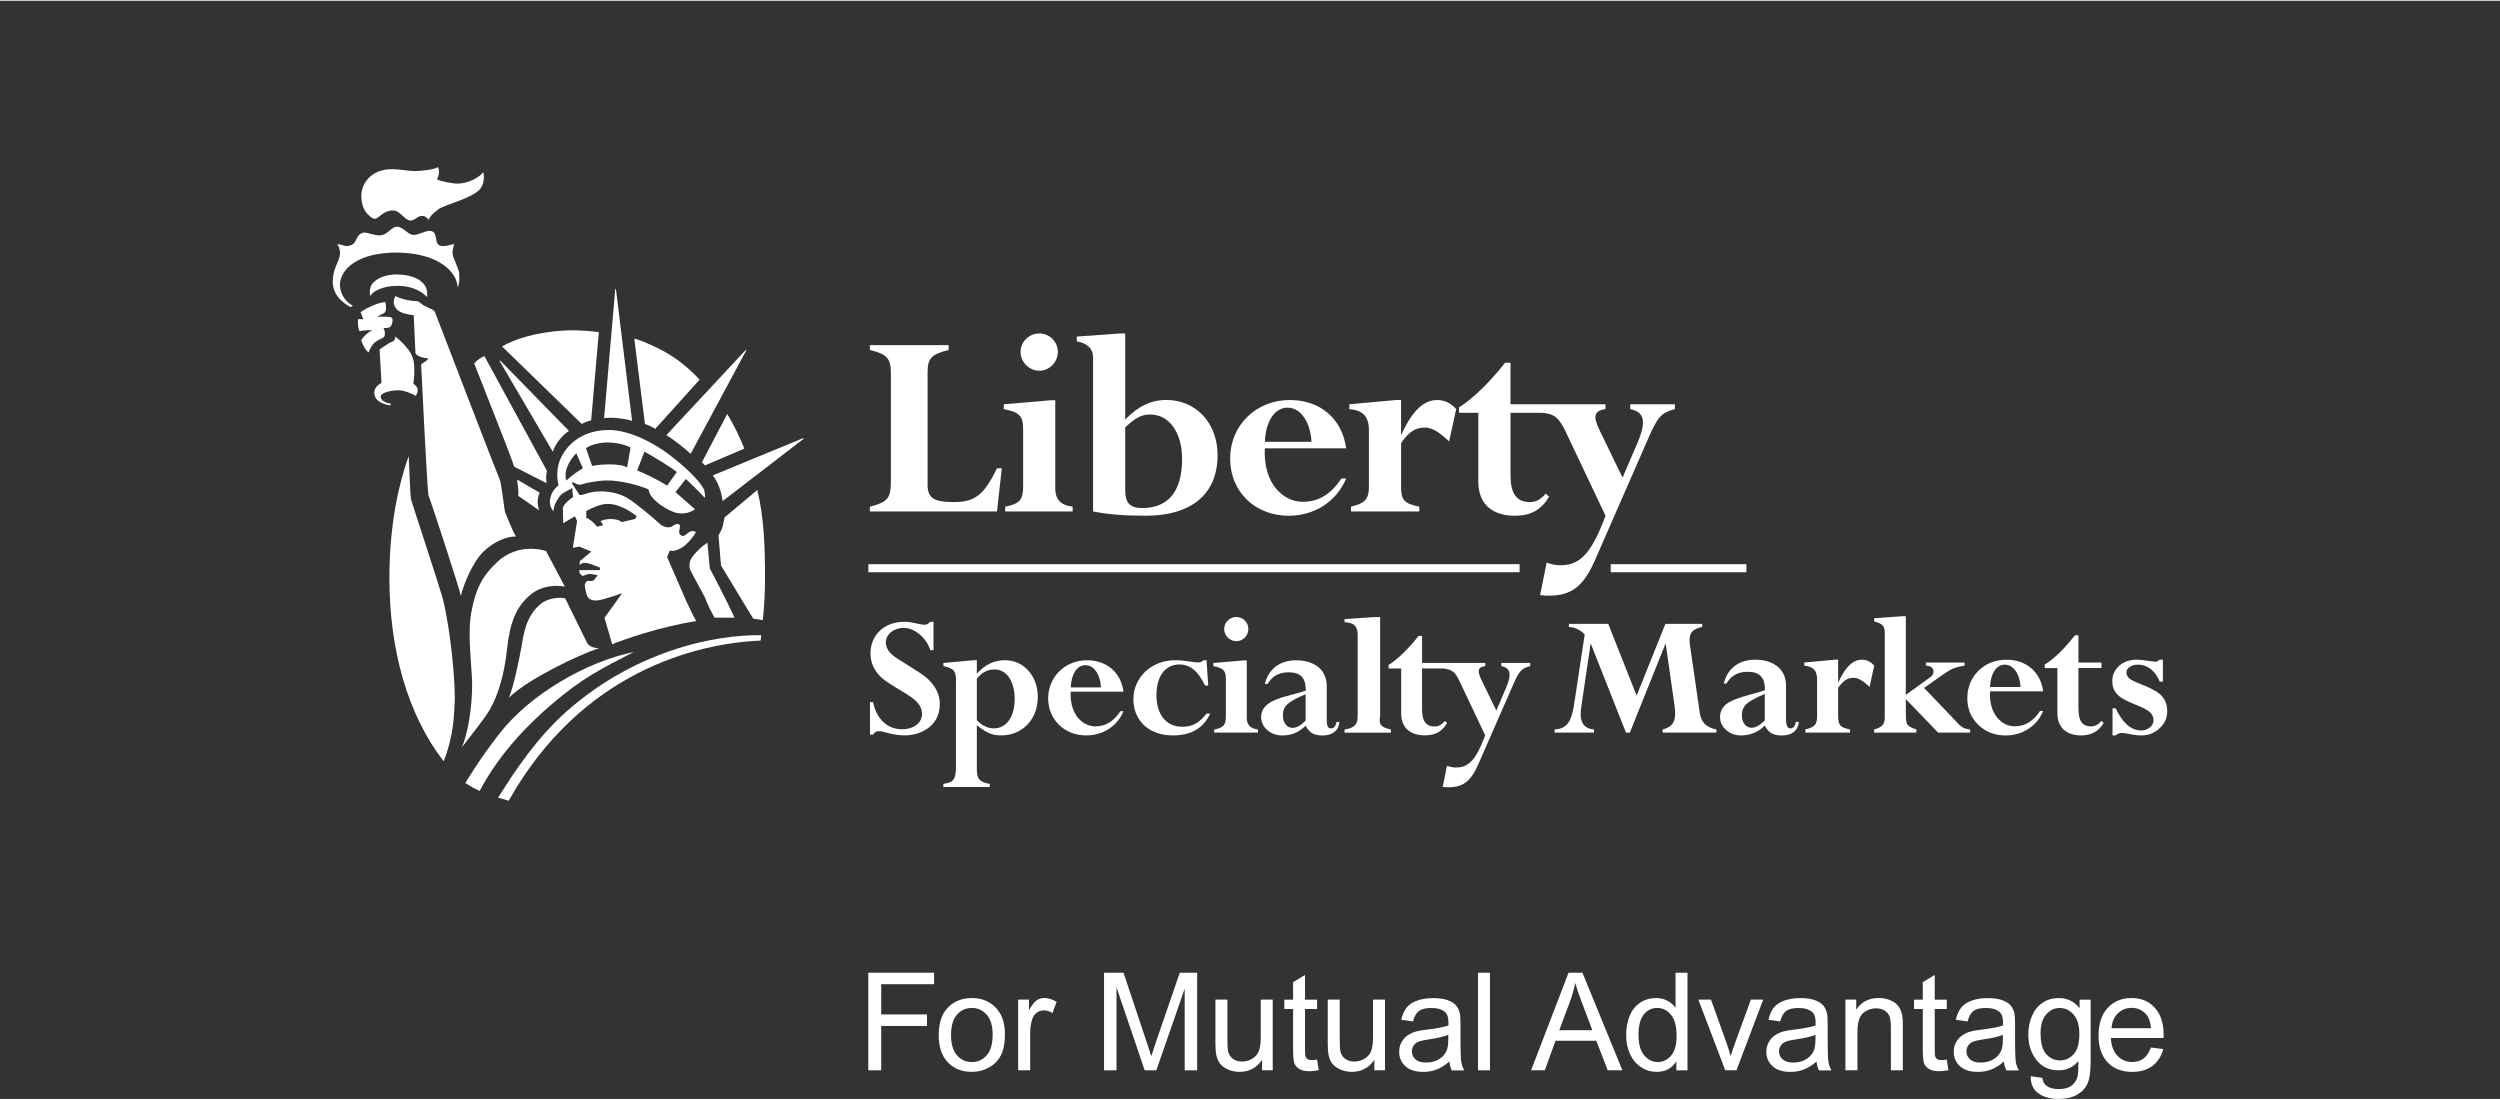 <?xml version="1.0" encoding="UTF-8"?><svg xmlns="http://www.w3.org/2000/svg" id="White_logo65bb1a35e6c3f" data-name="White logo" viewBox="0 0 632.88 278.02" aria-hidden="true" width="632px" height="278px">
  <rect x="0" y="0" width="632.88" height="278.02" fill="#333333" stroke="none"/>
  <defs><linearGradient class="cerosgradient" data-cerosgradient="true" id="CerosGradient_id0c33c1683" gradientUnits="userSpaceOnUse" x1="50%" y1="100%" x2="50%" y2="0%"><stop offset="0%" stop-color="#d1d1d1"/><stop offset="100%" stop-color="#d1d1d1"/></linearGradient><linearGradient/>
    <style>
      .cls-1-65bb1a35e6c3f{
        fill: none;
      }

      .cls-1-65bb1a35e6c3f, .cls-2-65bb1a35e6c3f{
        stroke-width: 0px;
      }

      .cls-2-65bb1a35e6c3f{
        fill: #fff;
      }
    </style>
  </defs>
  <g>
    <rect class="cls-1-65bb1a35e6c3f" width="632.88" height="244.65"/>
    <g>
      <path class="cls-2-65bb1a35e6c3f" d="M234.81,122.39c0,3.45,1.44,4.53,6.63,4.53s7.56-1.58,10.95-8.57h1.22l-1.22,10.95h-32.18v-1.22c4.82-1.23,5.32-2.31,5.32-6.84v-26.93c0-3.74-.93-4.82-5.32-5.9v-1.23h19.94v1.23c-4.18,1.08-5.33,1.94-5.33,5.62v28.37Z"/>
      <path class="cls-2-65bb1a35e6c3f" d="M267.14,123.47c0,2.74,1.37,4.25,4.4,4.61v1.22h-17.07v-1.22c3.67-.72,4.54-1.73,4.54-5.19v-14.47c0-3.31-.94-4.25-4.9-5.04v-1.22l11.81-1.01h1.22v22.32ZM263.11,84.23c2.59,0,4.68,2.09,4.68,4.67s-2.09,4.76-4.68,4.76-4.75-2.16-4.75-4.76,2.16-4.67,4.75-4.67Z"/>
      <path class="cls-2-65bb1a35e6c3f" d="M284.85,107.99c2.74-2.52,4.17-3.24,6.34-3.24,4.82,0,8.06,4.61,8.06,11.23,0,8.85-4.03,12.45-10.08,12.45-3.25,0-4.32-1.44-4.32-4.53v-15.91ZM284.85,84.23h-1.23l-11.02.79v1.22c2.52.43,4.11,1.73,4.11,4.04v39.02c4.1.79,8.14,1.07,13.25,1.07,13.25,0,18.28-6.91,18.28-15.26s-5.61-14.04-12.95-14.04c-3.89,0-7.21,1.58-10.44,4.97v-21.81Z"/>
      <path class="cls-2-65bb1a35e6c3f" d="M320.2,111.66c.22-5.18,2.45-8.64,5.76-8.64s5.76,3.6,6.05,8.64h-11.81ZM340.78,113.32c-1-7.49-6.54-12.24-14.25-12.24-8.57,0-15.12,6.41-15.12,14.83s6.33,14.47,14.83,14.47c6.55,0,12.09-3.6,14.54-9.43h-1.22c-2.59,3.96-5.76,5.9-9.72,5.9-5.04,0-10.08-4.61-9.65-13.53h20.59Z"/>
      <path class="cls-2-65bb1a35e6c3f" d="M366.85,111.59c-2.38-2.3-4.25-3.53-6.12-3.53-2.44,0-3.96,1.01-6.04,3.89v11.09c0,3.24.64,4.24,4.6,5.04v1.22h-17.28v-1.22c3.6-.87,4.53-1.95,4.53-5.04v-14.33c0-3.46-1.51-5.04-4.96-5.33v-1.22l11.87-1.08h1.23v8.64h.14c2.67-5.91,5.61-8.64,9-8.64,1.79,0,3.52.79,4.82,2.3l-1.8,8.21Z"/>
      <path class="cls-2-65bb1a35e6c3f" d="M412.7,102.16v1.22c3.46.72,4.25,2.88,1.8,8.64l-3.75,8.71-5.76-11.88c-1.66-3.46-1.66-5.04,1.44-5.47v-1.22h-24.05v-10.51h-1.37c-3.82,4.89-8.28,9.22-11.66,11.3v1.37h4.89v17.42c0,6.19,4.11,8.64,9.21,8.64,4.04,0,6.7-1.44,8.72-4.83l-.86-.79c-1.29,1.52-2.52,2.16-3.95,2.16-3.82,0-4.97-2.59-4.97-6.98v-15.62h7.28c3.96,0,5.11,1.44,6.84,5.11l9.93,20.95c-3.31,8.93-6.19,12.53-11.23,12.53-1.08,0-1.95-.07-3.68-.65l-1.65,8.2c1.01.15,1.58.15,2.3.15,5.62,0,8.71-2.38,11.6-9l13.67-31.25c2.23-5.03,3.1-6.04,6.55-6.98v-1.22h-11.3Z"/>
      <g>
        <polygon class="cls-2-65bb1a35e6c3f" points="384.69 144.68 219.84 144.68 219.84 142.64 384.69 142.64 384.69 144.68 384.69 144.68"/>
        <polygon class="cls-2-65bb1a35e6c3f" points="442.1 144.68 407.76 144.68 407.76 142.64 442.1 142.64 442.1 144.68 442.1 144.68"/>
      </g>
      <path class="cls-2-65bb1a35e6c3f" d="M236.31,164.42h-.79c-1.03-3.18-3.97-5.66-6.78-5.66-2.48,0-4.49,1.64-4.49,3.7,0,1.03.51,2.06,1.36,2.9,1.36,1.36,7.62,4.68,9.31,6.35,2.06,2.06,2.99,3.94,2.99,6.32,0,6.04-5.43,7.95-8.79,7.95s-5.28-1.07-6.68-1.07c-.61,0-1.13.32-1.41.88h-.79v-8.23h.79c.79,4.06,3.41,6.87,7.34,6.87,2.94,0,5.05-1.64,5.05-3.88,0-.89-.37-2.11-1.4-3.13-2.11-2.11-6.93-4.12-9.22-6.41-1.64-1.63-2.43-3.64-2.43-5.8,0-4.72,3.55-7.99,8.61-7.99,1.02,0,1.96.19,2.8.38.84.18,1.64.37,2.34.37.42,0,.89-.24,1.4-.75h.79v7.2Z"/>
      <path class="cls-2-65bb1a35e6c3f" d="M242.01,172.23c0-2.38-.33-3.18-3.18-3.79v-.79l7.67-.7h.79v3.42c1.97-2.25,4.4-3.42,7.11-3.42,4.77,0,8.32,3.98,8.32,9.31,0,5.65-3.88,9.72-9.25,9.72-2.24,0-3.56-.52-6.18-2.57v11.14c0,2.47.61,3.17,3.27,3.73v.76h-11.74v-.8c2.67-.32,3.18-1.26,3.18-4.44v-21.56ZM247.29,182.15c1.46,1.45,2.76,2.05,4.35,2.05,3.13,0,5.23-2.94,5.23-7.39s-1.96-7.52-5.09-7.52c-1.74,0-3.09.65-4.49,2.33v10.52Z"/>
      <path class="cls-2-65bb1a35e6c3f" d="M271.05,174.9c-.28,5.8,2.99,8.8,6.27,8.8,2.57,0,4.62-1.26,6.31-3.84h.79c-1.58,3.79-5.19,6.13-9.45,6.13-5.51,0-9.63-4.02-9.63-9.39s4.25-9.64,9.82-9.64c5.01,0,8.61,3.09,9.25,7.95h-13.37ZM278.73,173.83c-.19-3.27-1.78-5.62-3.94-5.62s-3.6,2.25-3.73,5.62h7.67Z"/>
      <path class="cls-2-65bb1a35e6c3f" d="M305.84,173.36h-.79c-1.73-3.64-3.75-5.33-6.5-5.33-3.6,0-5.79,2.99-5.79,7.81s2.43,7.95,6.49,7.95c2.62,0,4.12-.79,6.18-3.32h.94c-1.77,3.74-4.86,5.52-9.49,5.52-5.94,0-9.96-3.69-9.96-9.17s4.53-9.87,10.57-9.87c1.26,0,2.39.14,3.32.28.98.14,1.82.28,2.48.28s.84-.1,1.4-.57h.75l.42,6.41Z"/>
      <path class="cls-2-65bb1a35e6c3f" d="M315.61,181.49c0,1.78.88,2.76,2.85,3v.79h-11.08v-.79c2.38-.47,2.95-1.13,2.95-3.37v-9.41c0-2.14-.61-2.75-3.17-3.27v-.79l7.66-.65h.8v14.49ZM312.99,156.01c1.68,0,3.03,1.35,3.03,3.04s-1.35,3.08-3.03,3.08-3.09-1.4-3.09-3.08,1.41-3.04,3.09-3.04Z"/>
      <path class="cls-2-65bb1a35e6c3f" d="M335.85,181.87c0,1.64.28,2.34,1.08,2.34.75,0,1.21-.56,1.41-1.63h.74c-.19,2.2-1.73,3.42-4.3,3.42-2.15,0-3.36-.7-4.25-2.48l-.42.37c-1.78,1.59-3.41,2.1-5.56,2.1-2.9,0-5.29-2.06-5.29-4.63,0-4.76,7.02-5.14,11.31-6.73,0-3.13-1.21-4.62-4.39-4.62-2.37,0-4.15.98-5.28,2.95h-.7c.93-3.79,3.79-5.99,7.92-5.99,3.78,0,7.75,1.73,7.75,6.6v8.32ZM330.52,175.55c-4.39,1.87-5.75,2.95-5.75,5.33,0,1.92.98,3.19,2.43,3.19,1.08,0,2.11-.61,3.32-1.83v-6.69Z"/>
      <path class="cls-2-65bb1a35e6c3f" d="M343.71,160.83c0-2.48-.79-3.36-3.33-3.5v-.8l7.82-.51h1.18v24.97c-.39,2.34.13,2.9,2.74,3.51v.79h-11.75v-.79c2.58-.42,3.33-1.27,3.33-3.51v-20.15Z"/>
      <path class="cls-2-65bb1a35e6c3f" d="M380.06,167.65v.79c2.24.47,2.76,1.87,1.16,5.61l-2.42,5.66-3.74-7.72c-1.07-2.24-1.07-3.28.93-3.56v-.79h-15.99v-6.83h-.9c-2.47,3.18-5.37,5.98-7.57,7.34v.89h3.18v11.32c0,4.02,2.67,5.61,5.99,5.61,2.62,0,4.35-.93,5.65-3.13l-.57-.51c-.84.98-1.64,1.4-2.57,1.4-2.48,0-3.22-1.69-3.22-4.54v-10.15h5.45c2.37.35,3,1.01,4.09,3.32l6.45,13.61c-2.15,5.8-4.03,8.14-7.3,8.14-.7,0-1.26-.05-2.38-.42l-1.08,5.33c.66.09,1.04.09,1.51.09,3.65,0,5.65-1.54,7.51-5.84l8.9-20.3c1.45-3.27,2-3.93,4.24-4.54v-.79h-7.33Z"/>
      <g>
        <path class="cls-2-65bb1a35e6c3f" d="M430.92,157.74v.8c-1.12.2-1.93.56-2.44,1.07-.51.51-.76,1.25-.76,2.2,0,.35.02.75.08,1.19l2.49,17.2c.18,1.26.61,2.22,1.28,2.9.67.67,1.64,1.13,2.93,1.38v.8h-13.61v-.8c1.13-.29,1.95-.74,2.44-1.36.49-.61.74-1.49.74-2.64,0-.57-.05-1.26-.16-2.07l-2.25-15.73-9.06,22.6h-.98l-8.94-22.6-2.39,16.19c-.09.64-.14,1.23-.14,1.75,0,2.41,1.13,3.69,3.38,3.86v.8h-9.98v-.8c1.46-.06,2.55-.55,3.29-1.46.74-.91,1.27-2.45,1.61-4.61l2.72-17.98c-1.17-1.21-2.5-1.84-4-1.88v-.8h9.96l7.19,18.16,7.28-18.16h9.34Z"/>
        <path class="cls-2-65bb1a35e6c3f" d="M440.74,185.99c-1.47,0-2.72-.46-3.76-1.37-1.03-.91-1.55-2.01-1.55-3.3s.51-2.36,1.54-3.21c1.03-.85,3.17-1.71,6.44-2.56,1.58-.41,2.71-.75,3.4-1.01,0-1.64-.35-2.83-1.06-3.56-.7-.74-1.82-1.1-3.36-1.1-2.41,0-4.18.99-5.33,2.97h-.69c.48-1.92,1.41-3.4,2.79-4.45,1.39-1.05,3.11-1.58,5.16-1.58,2.38,0,4.27.58,5.69,1.75,1.42,1.16,2.13,2.8,2.13,4.9v8.37c0,1.58.36,2.37,1.08,2.37s1.22-.55,1.4-1.66h.76c-.09,1.1-.51,1.95-1.26,2.55-.75.6-1.77.9-3.06.9-1.09,0-1.97-.2-2.63-.59-.67-.39-1.22-1.03-1.67-1.92l-.41.39c-1.59,1.41-3.46,2.11-5.61,2.11ZM446.76,182.22v-6.74c-2.35,1-3.9,1.85-4.66,2.57-.76.72-1.14,1.65-1.14,2.78,0,.96.23,1.74.68,2.33.45.59,1.05.89,1.78.89,1,0,2.11-.61,3.33-1.84Z"/>
        <path class="cls-2-65bb1a35e6c3f" d="M465.33,166.82v5.66h.09c1.69-3.77,3.65-5.66,5.89-5.66,1.23,0,2.28.5,3.15,1.51l-1.17,5.37c-1.61-1.53-2.94-2.3-4-2.3-.78,0-1.46.18-2.05.55-.58.37-1.22,1.03-1.91,1.98v7.26c0,1.14.2,1.91.6,2.32.4.41,1.2.74,2.41.97v.8h-11.31v-.8c1.16-.28,1.95-.64,2.36-1.08.41-.44.61-1.18.61-2.21v-9.38c0-1.12-.26-1.95-.77-2.51-.51-.55-1.34-.87-2.47-.97v-.8l7.77-.71h.8Z"/>
        <path class="cls-2-65bb1a35e6c3f" d="M474.44,185.28v-.8c1.01-.28,1.71-.63,2.1-1.06.39-.43.59-1.1.59-2v-21.52c0-.8-.19-1.39-.56-1.78-.38-.39-1.09-.72-2.13-1v-.8l7.22-.51h.8v19.91l6.3-4.55c.47-.35.71-.8.71-1.36,0-.44-.17-.8-.52-1.07-.35-.27-.82-.4-1.41-.4v-.8h9.79v.8c-1.18.17-2.13.41-2.86.71-.73.31-1.64.85-2.74,1.63l-4.65,3.28,8.38,8.77c.58.65,1.09,1.08,1.52,1.3.43.22,1.02.37,1.77.45v.8h-8.11l-8.17-8.48v4.05c0,1.23.15,2.04.44,2.45.29.41,1.03.8,2.23,1.18v.8h-10.69Z"/>
        <path class="cls-2-65bb1a35e6c3f" d="M516.43,179.81h.8c-.8,1.92-2.05,3.43-3.75,4.53-1.7,1.1-3.62,1.66-5.75,1.66-2.77,0-5.08-.9-6.93-2.7-1.85-1.8-2.77-4.06-2.77-6.77s.95-5.07,2.84-6.92c1.89-1.85,4.24-2.78,7.05-2.78,2.53,0,4.63.72,6.31,2.17,1.68,1.45,2.68,3.39,3,5.83h-13.45c-.02.25-.02.49-.02.74,0,2.41.6,4.36,1.81,5.86,1.21,1.5,2.71,2.25,4.5,2.25,2.55,0,4.67-1.29,6.36-3.86ZM503.77,173.74h7.75c-.11-1.67-.53-3.03-1.27-4.08-.74-1.05-1.65-1.58-2.72-1.58s-1.95.51-2.63,1.54c-.68,1.03-1.05,2.4-1.13,4.12Z"/>
        <path class="cls-2-65bb1a35e6c3f" d="M532.01,182.31l.55.53c-1.24,2.1-3.14,3.15-5.7,3.15-1.9,0-3.38-.49-4.44-1.47-1.06-.98-1.59-2.38-1.59-4.18v-11.4h-3.2v-.9c2.38-1.46,4.92-3.92,7.63-7.38h.9v6.87h5.84v1.4h-5.84v10.23c0,1.61.26,2.77.77,3.48.51.71,1.34,1.07,2.47,1.07.93,0,1.8-.47,2.6-1.4Z"/>
        <path class="cls-2-65bb1a35e6c3f" d="M534.79,185.99v-6.85h.8c1.77,3.72,3.92,5.59,6.43,5.59.86,0,1.6-.25,2.22-.76.62-.51.93-1.11.93-1.82,0-.77-.28-1.43-.85-1.99-.57-.56-1.79-1.21-3.68-1.95-2.41-.94-3.99-1.84-4.76-2.73-.77-.88-1.15-1.96-1.15-3.23,0-1.54.58-2.82,1.74-3.87,1.16-1.04,2.65-1.57,4.47-1.57.67,0,1.85.13,3.52.39.66.09,1.06.14,1.2.14.28,0,.64-.18,1.08-.53h.8v5.56h-.8c-.54-1.35-1.29-2.4-2.25-3.16-.97-.76-2.04-1.14-3.22-1.14-.84,0-1.55.19-2.11.56-.57.38-.85.85-.85,1.42s.24,1.06.71,1.49,1.54.95,3.2,1.58c2.56.98,4.27,1.98,5.13,2.99.86,1.01,1.29,2.26,1.29,3.75,0,1.71-.66,3.17-1.97,4.35-1.31,1.19-2.79,1.78-4.45,1.78-.98,0-1.95-.1-2.92-.3-.98-.21-1.67-.32-2.07-.32-.7,0-1.25.21-1.63.62h-.8Z"/>
      </g>
      <g>
        <path class="cls-2-65bb1a35e6c3f" d="M164.62,107.7c.62.31.69.3,1.24.69l11.25-12.46c-3.65-3.91-7.23-6.49-12.16-8.73-1.83-.81-2.39-1.1-4.38-1.67l2.7,21.62s.88.31,1.35.54Z"/>
        <path class="cls-2-65bb1a35e6c3f" d="M127.11,87.53l20.16,19.61s.76-.39,1.08-.51c.63-.24,1.3-.39,1.3-.39l1.95-22.36c-2.04-.26-3.3-.35-5.47-.43-5-.17-11.97.83-16.56,2.86-1.65.66-2.46,1.22-2.46,1.22Z"/>
        <g>
          <path class="cls-2-65bb1a35e6c3f" d="M115.14,176.46c-.08-8.35-1.75-20.51-3.18-25.58-.88-3.12-7.74-23.93-7.93-24.72-.13-.53-.37-6.01-.56-10.89-3.26,9.09-4.89,19.62-4.89,30.93h0c0,18.28,4.72,34.75,13.74,46.34,2.64-6.8,2.66-12.05,2.81-15.95,0-.04,0-.07,0-.12Z"/>
          <path class="cls-2-65bb1a35e6c3f" d="M139.59,178.17c7.82-6.72,12.54-9.02,20.87-13.31-12.31,2.54-26.37,10.88-33.96,20.59-5.13,6.55-8.53,12.32-8.69,12.58,1.14.78,2.34,1.43,3.62,2.01,5.38-10.2,13.23-17.66,18.16-21.87Z"/>
          <path class="cls-2-65bb1a35e6c3f" d="M121.34,90.67c-.77.5-1.04.9-1.29,1.15,3.56,9.17,8.43,21.32,9.64,24.73.15.43.31.91.46,1.4l8.06,4.11.13-.09s-.09-1.14-.09-1.49c-.01-.29.22-1.45.22-1.45l-15.85-29.08c-.5.22-.67.32-1.29.72Z"/>
          <path class="cls-2-65bb1a35e6c3f" d="M141.79,181.41c-8.38,8.04-14.04,17.9-15.71,20.33.86.27,1.75.53,2.7.78,18.29-32.55,47.36-39.86,63.74-40.54.21-.92,0,.21.19-1.36-11.24-.22-32.71,3.73-50.92,20.79Z"/>
          <path class="cls-2-65bb1a35e6c3f" d="M178.16,117.28c.1.1.15.15.29.36l9.99-4.27c-1.23-3.01-2.72-6.13-4.34-8.76l-6.42,12.26c.18.11.38.3.49.41Z"/>
          <path class="cls-2-65bb1a35e6c3f" d="M182.93,133.13c-.29.98-1.04,2.24-1.04,2.24l.63,7.59,8.15,13.46,2.44.41c.36-3.53.56-6.9.56-10.63,0-8.16-.25-15.24-1.95-22.34l-8.31,6.95s-.23,1.43-.48,2.32Z"/>
        </g>
        <g>
          <path class="cls-2-65bb1a35e6c3f" d="M203.36,110.96l-20.43,15.71c-.33-2.54-1.18-4.81-2.49-6.51l22.81-9.4s.15-.07.19,0c.04.07-.08.19-.08.19Z"/>
          <path class="cls-2-65bb1a35e6c3f" d="M126.5,91.25s-.06-.08.03-.14c.09-.06.15.03.15.03l17.37,17.78c-1.65.93-3.4,3.19-4.12,5.24l-13.42-22.91Z"/>
          <path class="cls-2-65bb1a35e6c3f" d="M136.61,124.53s-.46.99-.5,2.11c-.04,1.21.36,2.35.36,2.35l-5.25-3.62c.06-1.23-.04-1.53-.12-2.59,0-.11-.16-1.4-.19-1.56l5.69,3.31Z"/>
          <path class="cls-2-65bb1a35e6c3f" d="M128.36,164.14c-.67,6.23-2.19,11.64-4.48,15.5-1.47,2.49-5.59,7.53-7.03,9.44,1.56-3.12,2.77-10.63,2.67-16.48-.07-3.79-1.22-12.17-.22-17.71,1.09-5.95,2.77-9.31,6.76-12.97,2.04-1.87,6.19-4.26,12.14-2.65l4.8,9.04c-2.57-.49-5.97-.05-8.24,1.69-4.26,3.28-5.69,7.69-6.41,14.14Z"/>
          <path class="cls-2-65bb1a35e6c3f" d="M128.83,176.42c1.17-2.63,2.71-10.13,3.14-12.64.55-3.22,1.07-7.92,4.91-11.08,1.89-1.56,4.98-1.76,6.21-1.4l5.44,11.07c.49,1.18,2.08,1.58,3.15,1.52-5.1,1.66-17.93,7.76-22.84,12.53Z"/>
          <path class="cls-2-65bb1a35e6c3f" d="M175.08,141.07c-.87,1.37-.56,2.67-.07,3.59.54,1.03,3.42,6.35,3.42,6.35.92,2.41,1.61,3.63,2.48,5.18,1.55,0,3.25-.04,5.03,0-1.9-4.26-6.25-12.48-6.25-12.48l-.61-6.5c-1.27.76-3.13,2.5-4.01,3.86Z"/>
          <path class="cls-2-65bb1a35e6c3f" d="M155.75,73.04l-2.82,32.63c1.88-.34,6.07.24,7.09.71l-4.09-33.34s-.02-.11-.1-.11-.09.11-.09.11Z"/>
          <path class="cls-2-65bb1a35e6c3f" d="M110.52,79.93c-.13-.38-.4-1.42-.85-1.62-.49-.22-1.53-.8-2.15-1.04-.54-.21-1.5-1.23-1.95-1.23-2.14,0-4.61-.72-5.45-1.3-.91,1.75-.28,2.74.53,3.56.65.65,2.39,1.17,4.08,1.31l.45,9.68c.46.72,1.88,1.16,3.12,1.23v.32l-1.69,1.23c.07,1.11,1.56,32.65,1.89,33.23.32.59,7.98,23.97,8.18,25.4.54-2.69,2.96-8.55,5.68-11.22,2.79-2.72,6.19-3.92,8.27-3.85-.46-.52-2.79-5.98-2.85-6.5-.06-.52-.97-7.33-1.23-7.79-.26-.46-15.89-41.03-16.02-41.42Z"/>
          <path class="cls-2-65bb1a35e6c3f" d="M188.77,88.42l-20.07,21.54c1.34.81,4.74,3.41,6.14,4.74l14.08-26.18s.05-.1,0-.14c-.05-.04-.15.04-.15.04Z"/>
        </g>
        <path class="cls-2-65bb1a35e6c3f" d="M178.33,124.1c-.24-1.26-3.41-5.04-8.8-9.11-4.21-3.2-10.37-6.35-15.45-6.32-8.57.05-12.11,5.93-12.75,9-.4,1.86-.29,3.87.09,4.97-1.37,1.17-1.88,2.12-2.15,3.44-.19.97,0,2.34.88,3.18-.1-1.27.76-2.74,1.46-3.7.78-1.07,2.08-1.49,3.26-2.2l.19,2.34c-1.12.64-2.48,2-2.57,2.71l.09,3.87,2.95-1.77.56,1.18-1.07,6.81,1.65-.3,3.03,1.24-2.93,2.45v.97s.45-.6,1.47-.55c1.03.04,3.69,1.24,3.69,1.24l-.1.59h-5.16c-.19.68.41,1.21.8,1.49.68-.19,1.39-.54,1.77-.54s1.28.23,2.07.33l-.94,1.25s-.48.37-1.36.19c-.48-.1-.97.58-.97,1.14,0,.6.39,2.05.39,2.05.47,2.19,2.71,1.75,3,1.73,1.42-.13,6.06-1.8,6.06-1.8l-4.46,6.25,1.95,6.68c2.94-1.21,11.72-4.32,21.26-5.89-1.04-1.74-1.21-2.42-2.49-4.99l-4.87-11.2.68-1.66c1.07.39,2.73-.39,3.8-1.26,1.07-.88,2.34-2.43,2.82-3.41-.68-.39-1.27-.29-1.85.1-.58.4-1.04,1.14-1.85.78-.88-.38-.45-1.34-.35-2.23.1-.87-1.01-.88-1.79-.21-.79.68-2.44.39-3.51-.67-1.07-1.08-6.23-5.36-8.08-6.43-2.67-1.53-6.24-1.92-8.86-1.45-1.54.27-2.64.96-3.22.67l-1.93-2.98.31-.2c.68.3,1.33.85,2.2.55.88-.3,3.7-.94,6.23-.98,3.9-.07,8.63,1.36,10.71,2.25.1,2.53,5.19,5.74,7.49,6.03,1.95.25,3.13-.29,4.29-.97l-4.97-4.37,2.63-3.33s4.19,3.99,4.78,4.78c.19-.46,0-1.22-.1-1.76ZM148.43,129.16s2.14-1.22,4.16-1.65c2.97-.64,6.26,1.15,8.6,2.98l-.45.71-3.35.79c-.65-.58-1.89-.84-3.22-.78-1.19.06-2.14.5-2.14.5l.66,1.06-1.54.39c-.68-.87-1.75-1.95-2.73-2.23v-1.76ZM143.36,121.47c-.87-2.94,1.46-5.84,2.54-6.91l1.65,3.8c-1.26.68-3.21,2.16-4.19,3.11ZM158.76,118.16c-1.57-1.07-6.72-.88-8.86-.39l-1.56-4.49c1.17-.87,3.41-1.45,5.45-1.45s4.29.49,5.84,1.27l-.87,5.06ZM168.88,122.75c-2.14-1.38-6.33-3.43-7.59-3.82l1.85-4.77c1.56.79,7.3,4.28,8.18,5.16l-2.44,3.43Z"/>
        <path class="cls-2-65bb1a35e6c3f" d="M100.58,72.18c4.41,0,6.51,1.84,7.54,2.82.13-1.49-.1-2.81-1.49-3.94-1.15-.94-3.18-1.76-6.3-1.76-2.08,0-4.16.61-5.47,1.71-1.18,1.01-1.39,2.15-1.13,3.84.39-1.23,3.2-2.69,6.84-2.67Z"/>
        <path class="cls-2-65bb1a35e6c3f" d="M91.49,49.02c-.09,1.68.35,3.44,1.13,4.48.44.59,1.5,1.72,2.27,1.69,1.11-.07,2.14-2.18,4.74-2.08,1.68.06,2.79,2.45,4.22,2.53,1.11.07,1.69-1.04,2.8-1.16.96-.1,1.28.38,1.87.96.39-.9.95-1.52,2.4-2.59,1.75-1.3,7.72-2.54,10.26-4.81,1.27-1.14,1.55-3.24,1.15-4.65-.96,1.35-3.62,2.77-6.22,2.9-1.29.07-4.41-.51-5.51-1.09.55-.95.73-2.04.27-3.08-.85.65-4.49,1.01-5.92,1.01s-4.22-.58-6.38-.46c-4.74.25-6.94,3.62-7.09,6.35Z"/>
        <path class="cls-2-65bb1a35e6c3f" d="M94.39,83.42c-.72.13-2.21,1.3-2.94,2.51.21.79,1.05,2.62,1.88,3.12.19-.84,1.12-2.25,1.57-2.57.64-.47,1.3-.78,1.81-1.04.53-.26.72-.52.72-1.11s-.07-.85-.34-1.44c.52-.06,1.48.02,1.81-.44.33-.45.48-1.04.48-1.62s-.26-.71-.84-.78c-.59-.07-2.29-.11-3.13-.04,0,0,1.31-.67,1.7-.87.39-.19.52-.58.59-.9.06-.32.05-1.06-.14-1.95-1.95.06-5.38,1.81-6.29,2.59l.72,1.76-1.3-.05c-.2.89-.07,2.26.32,3.04,1.17-.2,2.53-.26,3.38-.2Z"/>
        <path class="cls-2-65bb1a35e6c3f" d="M105.74,98.48c-.06-.71-.57-1.1-1.1-1.55.28-1.69.26-3.32.2-4.68-.07-1.37-.52-2.59-1.31-3.7-.84-1.19-2.4-2.79-3.46-3.51,0,.65-.29,1.16-.94,1.35-.65.19-3.04,1.89-3.04,1.89l.49,8.5s-.03,0-.04.02c-.02,0-.05.02-.08.03-.9.45-1.85,1.36-1.69,2.72.15,1.29,1.22,2.28,3.23,2.73.27.06.56.12.86.16l.07-.43c-.19-.02-.52-.1-.73-.15-2.01-.51-2.35-1.98-1.06-2.53,1.07-.46,2.22-.67,3.52-.72,1.69-.07,3.83.98,4.61,1.43.26-.58.52-.84.45-1.56Z"/>
        <path class="cls-2-65bb1a35e6c3f" d="M116.25,69.01c-.05-1.03-1.62-3.96-1.68-4.93-.06-.97.2-1.62.39-2.53-.65.13-2.92,1.04-3.9.26-1.04-.84-.32-2.92-1.69-3.44-1.37-.52-3.5,1.1-4.87.91-1.36-.2-2.53-2.07-3.96-2.07s-2.15,1.74-3.9,2.14c-1.35.3-3.59-.72-4.48-.65-.97.07-1.56.83-2,1.76-.42.94-.77,1.32-1.91,1.61-.91.23-2.22-.57-2.87-.43.31.31.62,1.18.71,2.08-.06,2.61-1.85,3.55-1.85,7.51,0,4.29,4.56,6.33,4.56,6.33l.53-.38c-1.35-.62-3.22-2.47-3.27-5.26,0-.22.02-.42.03-.63.24-1.46.96-2.76,2.1-3.85.01-.01.03-.03.04-.04,2.53-2.38,7.02-3.75,12.61-3.64,10.25.19,14.89,4.93,15.02,8.83.51-1.17.45-2.27.38-3.57Z"/>
      </g>
    </g>
  </g>
  <g>
    <path class="cls-2-65bb1a35e6c3f" d="M219.81,270.76v-24.7h16.66v2.91h-13.39v7.65h11.59v2.92h-11.59v11.22h-3.27Z"/>
    <path class="cls-2-65bb1a35e6c3f" d="M237.64,261.82c0-3.31.92-5.77,2.76-7.36,1.54-1.33,3.41-1.99,5.63-1.99,2.46,0,4.47.81,6.03,2.42s2.34,3.84,2.34,6.68c0,2.3-.35,4.11-1.04,5.43-.69,1.32-1.7,2.34-3.02,3.07-1.32.73-2.76,1.09-4.32,1.09-2.5,0-4.53-.8-6.07-2.41-1.54-1.61-2.32-3.92-2.32-6.94ZM240.76,261.82c0,2.29.5,4.01,1.5,5.15s2.26,1.71,3.77,1.71,2.76-.57,3.76-1.72c1-1.15,1.5-2.89,1.5-5.24,0-2.21-.5-3.89-1.51-5.03s-2.25-1.71-3.75-1.71-2.77.57-3.77,1.7c-1,1.13-1.5,2.85-1.5,5.14Z"/>
    <path class="cls-2-65bb1a35e6c3f" d="M257.75,270.76v-17.89h2.73v2.71c.7-1.27,1.34-2.11,1.93-2.51.59-.4,1.24-.61,1.95-.61,1.02,0,2.06.33,3.12.98l-1.04,2.81c-.74-.44-1.48-.66-2.22-.66-.66,0-1.26.2-1.79.6-.53.4-.9.95-1.13,1.66-.34,1.08-.51,2.26-.51,3.54v9.37h-3.03Z"/>
    <path class="cls-2-65bb1a35e6c3f" d="M279.49,270.76v-24.7h4.92l5.85,17.49c.54,1.63.93,2.85,1.18,3.66.28-.9.72-2.22,1.31-3.96l5.91-17.18h4.4v24.7h-3.15v-20.67l-7.18,20.67h-2.95l-7.14-21.02v21.02h-3.15Z"/>
    <path class="cls-2-65bb1a35e6c3f" d="M319.5,270.76v-2.63c-1.39,2.02-3.29,3.03-5.68,3.03-1.06,0-2.04-.2-2.96-.61s-1.59-.91-2.04-1.52c-.44-.61-.76-1.36-.94-2.25-.12-.59-.19-1.54-.19-2.83v-11.08h3.03v9.92c0,1.58.06,2.65.19,3.2.19.8.6,1.42,1.21,1.88.62.45,1.38.68,2.29.68s1.76-.23,2.56-.7c.8-.47,1.36-1.1,1.69-1.9.33-.8.5-1.97.5-3.5v-9.59h3.03v17.89h-2.71Z"/>
    <path class="cls-2-65bb1a35e6c3f" d="M333.41,268.05l.44,2.68c-.85.18-1.62.27-2.29.27-1.1,0-1.95-.17-2.56-.52-.61-.35-1.03-.81-1.28-1.37-.25-.57-.37-1.76-.37-3.58v-10.29h-2.22v-2.36h2.22v-4.43l3.02-1.82v6.25h3.05v2.36h-3.05v10.46c0,.86.05,1.42.16,1.67.11.25.28.44.52.59.24.15.59.22,1.04.22.34,0,.78-.04,1.33-.12Z"/>
    <path class="cls-2-65bb1a35e6c3f" d="M347.92,270.76v-2.63c-1.39,2.02-3.29,3.03-5.68,3.03-1.06,0-2.04-.2-2.96-.61s-1.59-.91-2.04-1.52c-.44-.61-.76-1.36-.93-2.25-.12-.59-.19-1.54-.19-2.83v-11.08h3.03v9.92c0,1.58.06,2.65.18,3.2.19.8.6,1.42,1.21,1.88.62.45,1.38.68,2.29.68s1.76-.23,2.56-.7c.8-.47,1.36-1.1,1.69-1.9s.5-1.97.5-3.5v-9.59h3.03v17.89h-2.71Z"/>
    <path class="cls-2-65bb1a35e6c3f" d="M366.89,268.56c-1.12.96-2.2,1.63-3.24,2.02-1.04.39-2.15.59-3.34.59-1.96,0-3.48-.48-4.53-1.44s-1.58-2.19-1.58-3.68c0-.88.2-1.68.6-2.4s.92-1.31,1.57-1.74c.65-.44,1.37-.77,2.18-.99.59-.16,1.49-.31,2.7-.46,2.45-.29,4.25-.64,5.41-1.04.01-.42.02-.68.02-.79,0-1.24-.29-2.11-.86-2.61-.78-.68-1.93-1.03-3.45-1.03-1.43,0-2.48.25-3.16.75-.68.5-1.18,1.38-1.51,2.65l-2.96-.4c.27-1.27.71-2.29,1.33-3.07.62-.78,1.51-1.38,2.68-1.8,1.17-.42,2.52-.63,4.06-.63s2.77.18,3.72.54c.96.36,1.66.81,2.11,1.36s.76,1.23.94,2.06c.1.52.15,1.45.15,2.8v4.04c0,2.82.06,4.6.19,5.35s.38,1.46.77,2.15h-3.17c-.31-.63-.52-1.36-.61-2.21ZM366.64,261.79c-1.1.45-2.75.83-4.95,1.15-1.25.18-2.13.38-2.65.61s-.92.55-1.2.99c-.28.43-.42.91-.42,1.44,0,.81.31,1.48.92,2.02.61.54,1.51.81,2.69.81s2.21-.26,3.12-.77c.91-.51,1.58-1.21,2-2.1.33-.68.49-1.7.49-3.03v-1.11Z"/>
    <path class="cls-2-65bb1a35e6c3f" d="M374.16,270.76v-24.7h3.03v24.7h-3.03Z"/>
    <path class="cls-2-65bb1a35e6c3f" d="M387.6,270.76l9.48-24.7h3.52l10.11,24.7h-3.72l-2.88-7.48h-10.33l-2.71,7.48h-3.47ZM394.73,260.62h8.37l-2.58-6.84c-.79-2.08-1.37-3.78-1.75-5.12-.31,1.58-.76,3.16-1.33,4.72l-2.71,7.24Z"/>
    <path class="cls-2-65bb1a35e6c3f" d="M424.37,270.76v-2.26c-1.13,1.78-2.8,2.66-5,2.66-1.43,0-2.74-.39-3.93-1.18-1.2-.79-2.12-1.88-2.78-3.29-.66-1.41-.99-3.03-.99-4.86s.3-3.41.89-4.86c.59-1.45,1.49-2.57,2.68-3.34,1.19-.78,2.52-1.16,3.99-1.16,1.08,0,2.04.23,2.88.68.84.46,1.53,1.05,2.06,1.78v-8.86h3.02v24.7h-2.81ZM414.79,261.84c0,2.29.48,4,1.45,5.14.97,1.13,2.11,1.7,3.42,1.7s2.45-.54,3.38-1.63c.93-1.08,1.39-2.74,1.39-4.96,0-2.45-.47-4.25-1.42-5.39s-2.11-1.72-3.49-1.72-2.47.55-3.38,1.65c-.9,1.1-1.36,2.84-1.36,5.21Z"/>
    <path class="cls-2-65bb1a35e6c3f" d="M436.75,270.76l-6.81-17.89h3.2l3.84,10.71c.42,1.16.8,2.36,1.15,3.6.27-.94.65-2.08,1.13-3.4l3.98-10.92h3.12l-6.77,17.89h-2.83Z"/>
    <path class="cls-2-65bb1a35e6c3f" d="M459.84,268.56c-1.12.96-2.2,1.63-3.24,2.02-1.04.39-2.15.59-3.34.59-1.96,0-3.48-.48-4.53-1.44s-1.58-2.19-1.58-3.68c0-.88.2-1.68.6-2.4s.92-1.31,1.57-1.74c.65-.44,1.37-.77,2.18-.99.59-.16,1.49-.31,2.7-.46,2.45-.29,4.25-.64,5.41-1.04.01-.42.02-.68.02-.79,0-1.24-.29-2.11-.86-2.61-.78-.68-1.93-1.03-3.45-1.03-1.43,0-2.48.25-3.16.75-.68.5-1.18,1.38-1.51,2.65l-2.96-.4c.27-1.27.71-2.29,1.33-3.07.62-.78,1.51-1.38,2.68-1.8,1.17-.42,2.52-.63,4.06-.63s2.77.18,3.72.54c.96.36,1.66.81,2.11,1.36s.76,1.23.94,2.06c.1.52.15,1.45.15,2.8v4.04c0,2.82.06,4.6.19,5.35s.38,1.46.77,2.15h-3.17c-.31-.63-.52-1.36-.61-2.21ZM459.59,261.79c-1.1.45-2.75.83-4.95,1.15-1.25.18-2.13.38-2.65.61s-.92.55-1.2.99c-.28.43-.42.91-.42,1.44,0,.81.31,1.48.92,2.02.61.54,1.51.81,2.69.81s2.21-.26,3.12-.77c.91-.51,1.58-1.21,2-2.1.33-.68.49-1.7.49-3.03v-1.11Z"/>
    <path class="cls-2-65bb1a35e6c3f" d="M467.18,270.76v-17.89h2.73v2.54c1.31-1.96,3.21-2.95,5.69-2.95,1.08,0,2.07.19,2.97.58.9.39,1.58.9,2.03,1.52s.76,1.38.94,2.24c.11.56.17,1.54.17,2.95v11h-3.03v-10.88c0-1.23-.12-2.16-.35-2.77-.24-.61-.65-1.1-1.25-1.47-.6-.36-1.31-.55-2.11-.55-1.29,0-2.41.41-3.34,1.23-.94.82-1.41,2.38-1.41,4.67v9.77h-3.03Z"/>
    <path class="cls-2-65bb1a35e6c3f" d="M492.82,268.05l.44,2.68c-.85.18-1.62.27-2.29.27-1.1,0-1.95-.17-2.56-.52-.61-.35-1.03-.81-1.28-1.37-.25-.57-.37-1.76-.37-3.58v-10.29h-2.22v-2.36h2.22v-4.43l3.02-1.82v6.25h3.05v2.36h-3.05v10.46c0,.86.05,1.42.16,1.67.11.25.28.44.52.59.24.15.59.22,1.04.22.34,0,.78-.04,1.33-.12Z"/>
    <path class="cls-2-65bb1a35e6c3f" d="M507.28,268.56c-1.12.96-2.2,1.63-3.24,2.02-1.04.39-2.15.59-3.34.59-1.96,0-3.48-.48-4.53-1.44s-1.58-2.19-1.58-3.68c0-.88.2-1.68.6-2.4s.92-1.31,1.57-1.74c.65-.44,1.37-.77,2.18-.99.59-.16,1.49-.31,2.7-.46,2.45-.29,4.25-.64,5.41-1.04.01-.42.02-.68.02-.79,0-1.24-.29-2.11-.86-2.61-.78-.68-1.93-1.03-3.45-1.03-1.43,0-2.48.25-3.16.75-.68.5-1.18,1.38-1.51,2.65l-2.96-.4c.27-1.27.71-2.29,1.33-3.07.62-.78,1.51-1.38,2.68-1.8,1.17-.42,2.52-.63,4.06-.63s2.77.18,3.72.54c.96.36,1.66.81,2.11,1.36s.76,1.23.94,2.06c.1.52.15,1.45.15,2.8v4.04c0,2.82.06,4.6.19,5.35s.38,1.46.77,2.15h-3.17c-.31-.63-.52-1.36-.61-2.21ZM507.03,261.79c-1.1.45-2.75.83-4.95,1.15-1.25.18-2.13.38-2.65.61s-.92.55-1.2.99c-.28.43-.42.91-.42,1.44,0,.81.31,1.48.92,2.02.61.54,1.51.81,2.69.81s2.21-.26,3.12-.77c.91-.51,1.58-1.21,2-2.1.33-.68.49-1.7.49-3.03v-1.11Z"/>
    <path class="cls-2-65bb1a35e6c3f" d="M514.07,272.25l2.95.44c.12.91.47,1.57,1.03,1.99.75.56,1.78.84,3.08.84,1.4,0,2.49-.28,3.25-.84s1.28-1.35,1.55-2.36c.16-.62.23-1.92.22-3.89-1.33,1.56-2.98,2.34-4.95,2.34-2.46,0-4.36-.89-5.71-2.66-1.35-1.77-2.02-3.9-2.02-6.38,0-1.71.31-3.28.93-4.73.62-1.44,1.51-2.56,2.69-3.34,1.17-.79,2.55-1.18,4.14-1.18,2.11,0,3.85.85,5.22,2.56v-2.16h2.8v15.46c0,2.79-.28,4.76-.85,5.92-.57,1.16-1.46,2.08-2.7,2.75-1.23.67-2.74,1.01-4.54,1.01-2.13,0-3.86-.48-5.17-1.44-1.31-.96-1.95-2.41-1.9-4.34ZM516.58,261.5c0,2.35.47,4.06,1.4,5.14.93,1.08,2.1,1.62,3.5,1.62s2.56-.54,3.5-1.61c.94-1.07,1.41-2.75,1.41-5.04s-.49-3.84-1.46-4.95c-.97-1.11-2.14-1.67-3.51-1.67s-2.49.55-3.44,1.64c-.94,1.09-1.42,2.72-1.42,4.88Z"/>
    <path class="cls-2-65bb1a35e6c3f" d="M544.51,265l3.13.39c-.49,1.83-1.41,3.25-2.75,4.26-1.34,1.01-3.04,1.52-5.12,1.52-2.62,0-4.69-.81-6.22-2.42-1.53-1.61-2.3-3.87-2.3-6.78s.77-5.35,2.32-7.01,3.56-2.49,6.03-2.49,4.35.81,5.86,2.44c1.52,1.63,2.27,3.92,2.27,6.87,0,.18,0,.45-.02.81h-13.34c.11,1.96.67,3.47,1.67,4.51,1,1.04,2.25,1.57,3.74,1.57,1.11,0,2.06-.29,2.85-.88s1.41-1.52,1.87-2.8ZM534.55,260.1h9.99c-.13-1.5-.52-2.63-1.15-3.39-.97-1.17-2.22-1.75-3.76-1.75-1.39,0-2.56.47-3.51,1.4-.95.93-1.47,2.18-1.58,3.74Z"/>
  </g>
</svg>